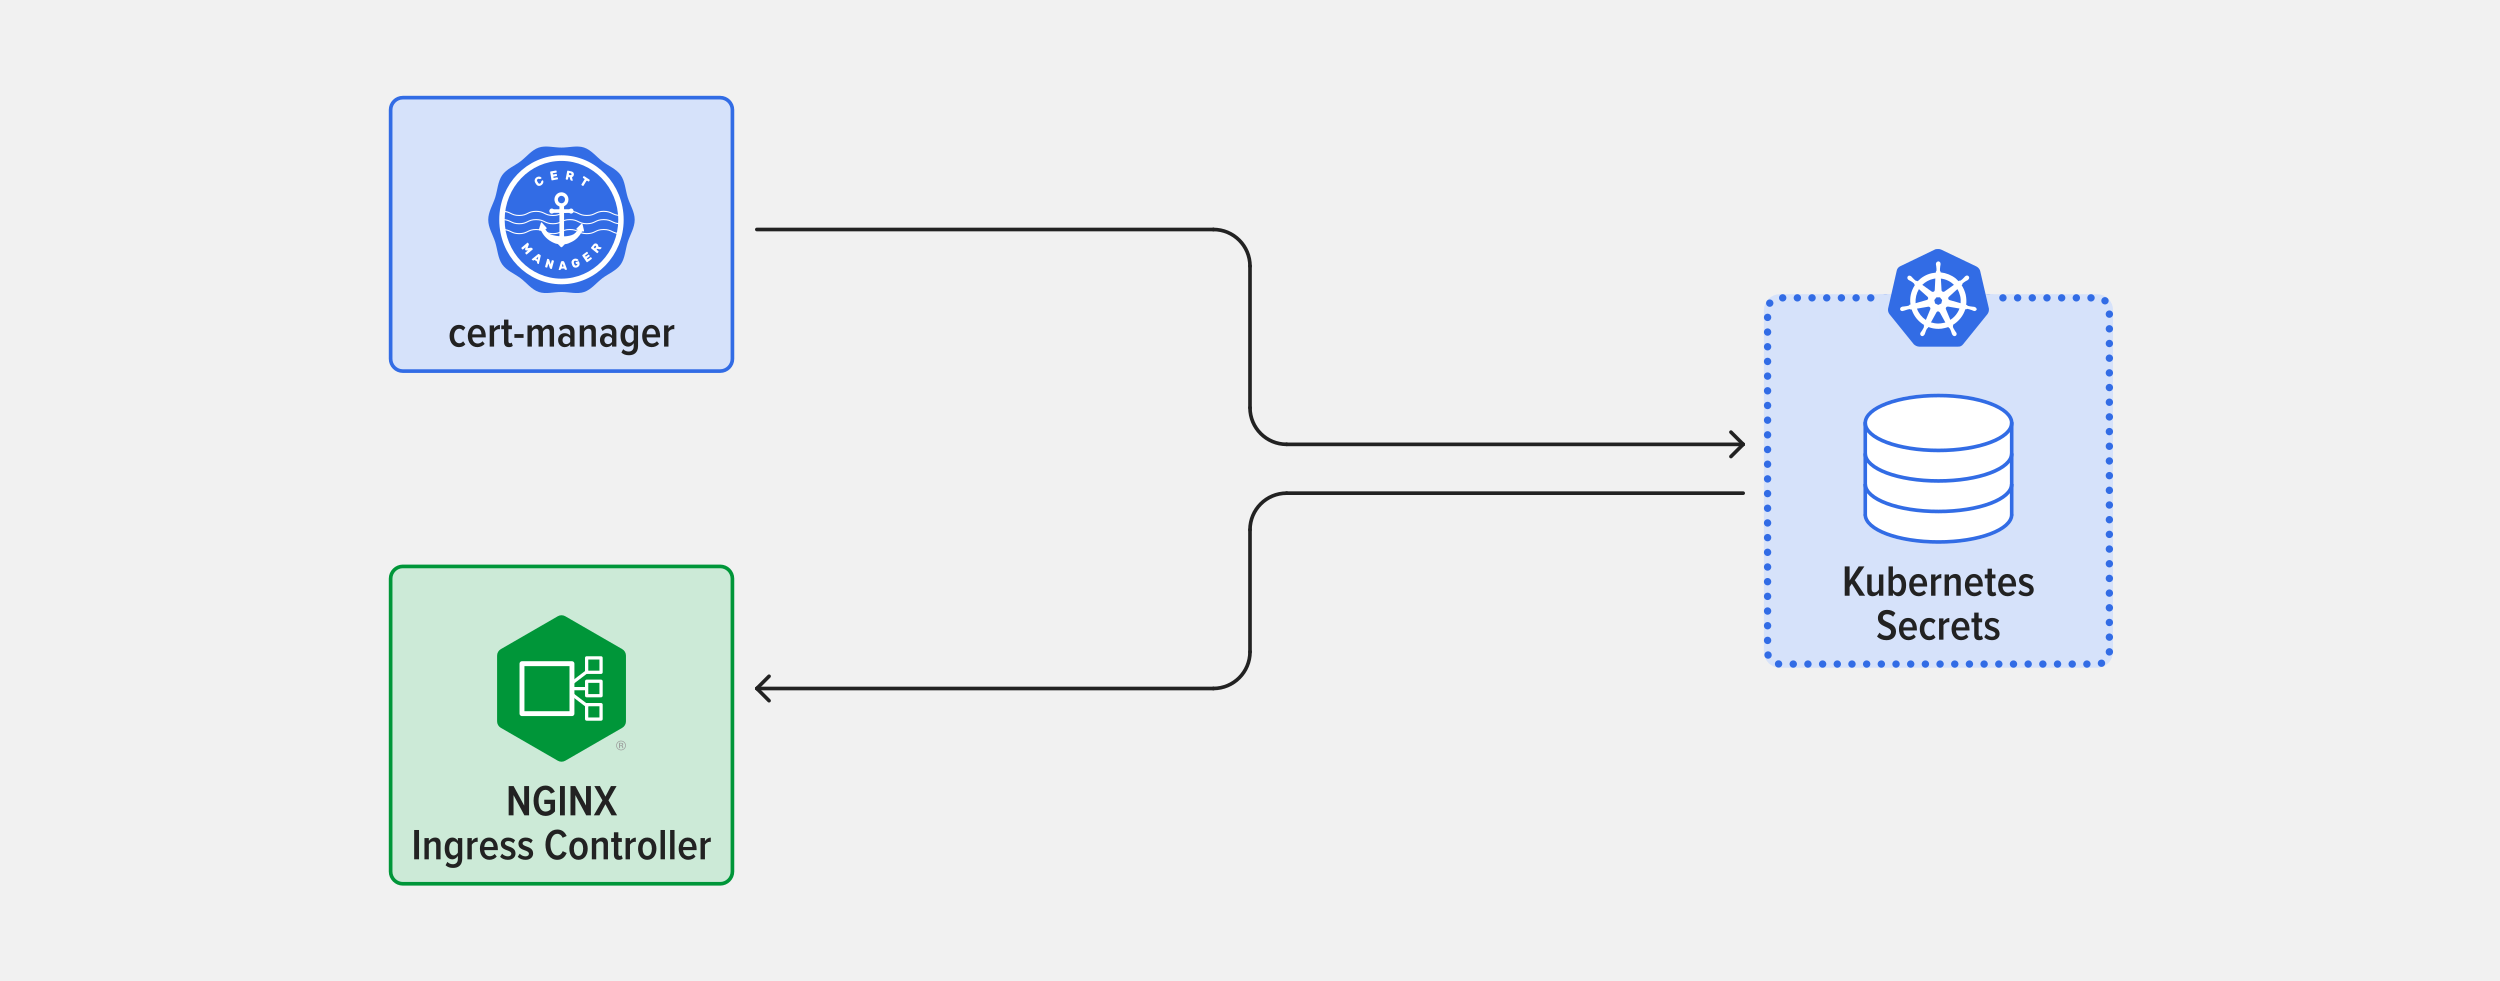 <svg xml:space="preserve" style="enable-background:new 0 0 1024 402;" viewBox="0 0 1024 402" y="0px" x="0px" xmlns:xlink="http://www.w3.org/1999/xlink" xmlns="http://www.w3.org/2000/svg" version="1.1">
<style type="text/css">
	.st0{fill:#F1F1F1;}
	.st1{fill:#FEECD2;stroke:#2C3C69;stroke-width:1.5;stroke-linecap:round;stroke-linejoin:round;stroke-miterlimit:10;}
	.st2{fill:#2C3C69;}
	.st3{fill:#F9A11D;}
	.st4{fill:#D6E2FA;}
	.st5{fill:none;stroke:#D6E2FA;stroke-width:3;stroke-linecap:round;stroke-miterlimit:10;}
	.st6{fill:none;stroke:#326CE5;stroke-width:3;stroke-linecap:round;stroke-miterlimit:10;stroke-dasharray:0.028,5.986;}
	.st7{fill:none;}
	.st8{fill:#222222;}
	.st9{fill:#D6E2FA;stroke:#D6E2FA;stroke-width:3;stroke-miterlimit:10;}
	.st10{fill:#326CE5;}
	.st11{fill:#FFFFFF;}
	.st12{fill:#FFFFFF;stroke:#FFFFFF;stroke-width:1.5;stroke-miterlimit:10;}
	.st13{fill:none;stroke:#326CE5;stroke-width:1.5;stroke-miterlimit:10;}
	.st14{fill:none;stroke:#326CE5;stroke-width:1.5;stroke-linecap:round;stroke-miterlimit:10;}
	.st15{fill:#CCEAD7;}
	.st16{fill:none;stroke:#009639;stroke-width:1.5;stroke-miterlimit:10;}
	.st17{fill:#999999;}
	.st18{fill:#009639;}
	.st19{fill:none;stroke:#FFFFFF;stroke-width:2.008;stroke-linecap:round;stroke-linejoin:round;stroke-miterlimit:10;}
	.st20{fill:none;stroke:#FFFFFF;stroke-width:1.335;stroke-linecap:round;stroke-linejoin:round;stroke-miterlimit:10;}
	.st21{fill:none;stroke:#FFFFFF;}
	.st22{fill:none;stroke:#FFFFFF;stroke-width:0.423;}
	.st23{fill:#FFFFFF;stroke:#343434;stroke-width:1.5;stroke-linecap:round;stroke-linejoin:round;stroke-miterlimit:10;}
	.st24{fill:#FFFFFF;stroke:#222222;stroke-width:1.5;stroke-linejoin:round;stroke-miterlimit:10;}
	.st25{fill:none;stroke:#222222;stroke-width:1.5;stroke-linejoin:round;stroke-miterlimit:10;}
	.st26{fill:#FFFFFF;stroke:#222222;stroke-width:1.5;stroke-linecap:round;stroke-linejoin:round;stroke-miterlimit:10;}
	.st27{fill:none;stroke:#222222;stroke-width:1.5;stroke-linecap:round;stroke-linejoin:round;stroke-miterlimit:10;}
	.st28{clip-path:url(#SVGID_00000063634410133080271060000016676634294247346834_);}
	.st29{fill:#222222;stroke:#222222;stroke-width:0.375;stroke-linejoin:round;stroke-miterlimit:10;}
	.st30{fill:none;stroke:#222222;stroke-width:1.5;stroke-linecap:round;stroke-miterlimit:10;}
	.st31{clip-path:url(#SVGID_00000161625870620969111000000006977364587147512989_);}
</style>
<g id="Background">
	<rect height="402" width="1024" class="st0"></rect>
</g>
<g id="art">
	<g>
		<path d="M864,267c0,2.75-2.25,5-5,5H729c-2.75,0-5-2.25-5-5v-140c0-2.75,2.25-5,5-5h130c2.75,0,5,2.25,5,5
			V267z" class="st4"></path>
		<path d="M864,267c0,2.75-2.25,5-5,5H729c-2.75,0-5-2.25-5-5v-140c0-2.75,2.25-5,5-5h130c2.75,0,5,2.25,5,5
			V267z" class="st5"></path>
	</g>
	<g>
		<path d="M864,267c0,2.75-2.25,5-5,5H729c-2.75,0-5-2.25-5-5V127c0-2.75,2.25-5,5-5h130c2.75,0,5,2.25,5,5V267z" class="st6"></path>
	</g>
	<g>
		<rect height="35.224" width="102.102" class="st7" y="232" x="742.949"></rect>
		<path d="M761.594,244.006l-3.097-4.951l-0.9,1.367v3.584h-1.998v-12.01
			h1.998v5.779l3.728-5.779h2.341l-3.926,5.672l4.214,6.338H761.594z" class="st8"></path>
		<path d="M769.622,244.006v-1.152c-0.486,0.721-1.423,1.367-2.539,1.367
			c-1.548,0-2.269-0.828-2.269-2.34v-6.572h1.801V241.25
			c0,1.01,0.468,1.387,1.242,1.387c0.756,0,1.423-0.576,1.765-1.188v-6.141h1.801
			v8.697H769.622z" class="st8"></path>
		<path d="M773.545,244.006v-12.01h1.8v4.482
			c0.522-0.936,1.369-1.387,2.233-1.387c1.944,0,3.169,1.82,3.169,4.574
			c0,2.791-1.225,4.555-3.169,4.555c-0.883,0-1.711-0.504-2.233-1.367v1.152
			H773.545z M775.345,241.449c0.307,0.648,1.009,1.188,1.692,1.188
			c1.243,0,1.854-1.297,1.854-2.971c0-1.693-0.611-2.988-1.854-2.988
			c-0.684,0-1.386,0.559-1.692,1.205V241.449z" class="st8"></path>
		<path d="M785.731,235.092c2.358,0,3.619,2,3.619,4.629v0.521h-5.528
			c0.072,1.422,0.864,2.502,2.269,2.502c0.685,0,1.459-0.342,1.963-0.936
			l0.864,1.08c-0.738,0.846-1.837,1.332-3.007,1.332
			c-2.395,0-3.907-1.871-3.907-4.572C782.004,237.127,783.408,235.092,785.731,235.092
			z M783.805,238.965h3.799c-0.018-1.082-0.504-2.414-1.891-2.414
			C784.362,236.551,783.858,237.92,783.805,238.965z" class="st8"></path>
		<path d="M790.969,244.006v-8.697h1.8v1.279
			c0.505-0.848,1.423-1.477,2.395-1.477v1.781
			c-0.144-0.035-0.306-0.053-0.468-0.053c-0.738,0-1.566,0.557-1.927,1.205v5.961
			H790.969z" class="st8"></path>
		<path d="M801.319,244.006v-5.924c0-1.027-0.468-1.404-1.242-1.404
			s-1.44,0.594-1.765,1.205v6.123h-1.8v-8.697H798.312v1.17
			c0.469-0.701,1.44-1.387,2.521-1.387c1.566,0,2.286,0.865,2.286,2.359v6.555
			H801.319z" class="st8"></path>
		<path d="M808.537,235.092c2.358,0,3.619,2,3.619,4.629v0.521h-5.528
			c0.072,1.422,0.864,2.502,2.269,2.502c0.685,0,1.459-0.342,1.963-0.936
			l0.864,1.08c-0.738,0.846-1.837,1.332-3.007,1.332
			c-2.395,0-3.907-1.871-3.907-4.572C804.81,237.127,806.214,235.092,808.537,235.092
			z M806.61,238.965h3.799c-0.018-1.082-0.504-2.414-1.891-2.414
			C807.168,236.551,806.664,237.92,806.61,238.965z" class="st8"></path>
		<path d="M814.098,242.061V236.875h-1.134v-1.566h1.134v-2.377h1.801v2.377h1.44
			V236.875h-1.44v4.809c0,0.594,0.198,0.953,0.666,0.953c0.288,0,0.559-0.125,0.685-0.287
			l0.432,1.35c-0.323,0.324-0.828,0.521-1.566,0.521
			C814.746,244.221,814.098,243.482,814.098,242.061z" class="st8"></path>
		<path d="M822.163,235.092c2.358,0,3.619,2,3.619,4.629v0.521h-5.528
			c0.072,1.422,0.864,2.502,2.269,2.502c0.685,0,1.459-0.342,1.963-0.936
			l0.864,1.08c-0.738,0.846-1.837,1.332-3.007,1.332
			c-2.395,0-3.907-1.871-3.907-4.572C818.436,237.127,819.84,235.092,822.163,235.092
			z M820.236,238.965h3.799c-0.018-1.082-0.504-2.414-1.891-2.414
			C820.794,236.551,820.29,237.92,820.236,238.965z" class="st8"></path>
		<path d="M827.526,241.719c0.521,0.576,1.44,1.08,2.34,1.08
			c0.9,0,1.44-0.414,1.44-1.08c0-0.721-0.756-1.045-1.638-1.369
			c-1.225-0.432-2.665-0.953-2.665-2.771c0-1.352,1.08-2.486,2.989-2.486
			c1.206,0,2.178,0.451,2.862,1.117l-0.756,1.225
			c-0.433-0.521-1.207-0.918-2.071-0.918c-0.81,0-1.332,0.396-1.332,0.953
			c0,0.648,0.721,0.955,1.585,1.262c1.242,0.449,2.736,0.99,2.736,2.898
			c0,1.494-1.206,2.592-3.115,2.592c-1.332,0-2.448-0.449-3.187-1.242
			L827.526,241.719z" class="st8"></path>
		<path d="M769.836,259.143c0.648,0.738,1.675,1.297,2.862,1.297
			c1.243,0,1.873-0.738,1.873-1.586c0-1.08-1.009-1.547-2.161-2.07
			c-1.494-0.648-3.223-1.387-3.223-3.637c0-1.873,1.459-3.35,3.728-3.35
			c1.404,0,2.593,0.469,3.457,1.297l-0.973,1.514
			c-0.702-0.703-1.603-1.027-2.539-1.027c-0.972,0-1.638,0.576-1.638,1.459
			c0,0.918,0.954,1.35,2.07,1.854c1.53,0.686,3.312,1.477,3.312,3.801
			c0,1.961-1.332,3.527-3.907,3.527c-1.71,0-2.988-0.594-3.871-1.529
			L769.836,259.143z" class="st8"></path>
		<path d="M781.537,253.092c2.358,0,3.619,2,3.619,4.629v0.521h-5.528
			c0.072,1.422,0.864,2.502,2.269,2.502c0.685,0,1.459-0.342,1.963-0.936
			l0.864,1.08c-0.738,0.846-1.837,1.332-3.007,1.332
			c-2.395,0-3.907-1.871-3.907-4.572C777.81,255.127,779.214,253.092,781.537,253.092
			z M779.61,256.965h3.799c-0.018-1.082-0.504-2.414-1.891-2.414
			C780.168,254.551,779.664,255.92,779.61,256.965z" class="st8"></path>
		<path d="M790.158,253.092c1.297,0,2.125,0.523,2.647,1.172l-0.919,1.225
			c-0.432-0.559-0.918-0.811-1.548-0.811c-1.369,0-2.143,1.314-2.143,2.971
			s0.773,2.988,2.143,2.988c0.63,0,1.116-0.27,1.548-0.811l0.919,1.225
			c-0.522,0.648-1.351,1.17-2.647,1.17c-2.322,0-3.816-1.943-3.816-4.572
			S787.836,253.092,790.158,253.092z" class="st8"></path>
		<path d="M794.243,262.006v-8.697h1.801v1.279
			c0.504-0.848,1.422-1.477,2.395-1.477v1.781
			c-0.145-0.035-0.306-0.053-0.468-0.053c-0.738,0-1.566,0.557-1.927,1.205v5.961
			H794.243z" class="st8"></path>
		<path d="M803.082,253.092c2.358,0,3.619,2,3.619,4.629v0.521h-5.527
			c0.071,1.422,0.864,2.502,2.269,2.502c0.684,0,1.458-0.342,1.963-0.936
			l0.864,1.08c-0.738,0.846-1.837,1.332-3.008,1.332
			c-2.395,0-3.906-1.871-3.906-4.572C799.355,255.127,800.76,253.092,803.082,253.092z
			 M801.155,256.965h3.8c-0.019-1.082-0.505-2.414-1.891-2.414
			C801.714,254.551,801.21,255.92,801.155,256.965z" class="st8"></path>
		<path d="M808.644,260.061V254.875h-1.135v-1.566h1.135v-2.377h1.801v2.377h1.44
			V254.875h-1.44v4.809c0,0.594,0.197,0.953,0.666,0.953c0.288,0,0.558-0.125,0.684-0.287
			l0.433,1.35c-0.324,0.324-0.828,0.521-1.566,0.521
			C809.292,262.221,808.644,261.482,808.644,260.061z" class="st8"></path>
		<path d="M813.539,259.719c0.522,0.576,1.44,1.08,2.341,1.08
			s1.44-0.414,1.44-1.08c0-0.721-0.756-1.045-1.639-1.369
			c-1.225-0.432-2.665-0.953-2.665-2.771c0-1.352,1.081-2.486,2.989-2.486
			c1.206,0,2.179,0.451,2.863,1.117l-0.757,1.225
			c-0.432-0.521-1.206-0.918-2.07-0.918c-0.811,0-1.332,0.396-1.332,0.953
			c0,0.648,0.72,0.955,1.584,1.262c1.242,0.449,2.737,0.99,2.737,2.898
			c0,1.494-1.207,2.592-3.115,2.592c-1.333,0-2.449-0.449-3.188-1.242L813.539,259.719z" class="st8"></path>
	</g>
	<rect height="10.661" width="43.891" class="st9" y="122" x="771.186"></rect>
	<g>
		<path d="M811.06,110.896
			c-0.236-0.757-0.804-1.372-1.513-1.751l-14.424-6.909
			c-0.378-0.189-0.804-0.237-1.182-0.237c-0.378,0-0.804,0-1.182,0.095l-14.424,6.956
			c-0.709,0.331-1.23,0.946-1.419,1.751l-3.547,15.568
			c-0.142,0.804,0.047,1.609,0.52,2.271l9.979,12.351
			c0.568,0.568,1.371,0.946,2.175,0.994h15.89
			c0.851,0.095,1.655-0.284,2.175-0.994l9.978-12.351
			c0.473-0.662,0.662-1.467,0.568-2.271L811.06,110.896L811.06,110.896z" class="st10" id="path10349_00000140004524999227652860000003184710675970969492_"></path>
		<path d="M808.837,125.755
			L808.837,125.755c-0.047,0-0.095,0-0.095-0.047s-0.095-0.047-0.189-0.047
			c-0.189-0.047-0.378-0.047-0.568-0.047c-0.095,0-0.189,0-0.284-0.047h-0.047
			c-0.52-0.047-1.088-0.142-1.608-0.284c-0.142-0.047-0.284-0.189-0.331-0.331
			c0.047,0,0,0,0,0l0,0l-0.378-0.095c0.189-1.372,0.095-2.792-0.189-4.164
			c-0.331-1.372-0.899-2.697-1.655-3.88l0.284-0.284l0,0v-0.047
			c0-0.142,0.047-0.331,0.142-0.426c0.426-0.379,0.851-0.662,1.324-0.946l0,0
			c0.095-0.047,0.189-0.095,0.284-0.142c0.189-0.095,0.331-0.189,0.52-0.284
			c0.047-0.047,0.095-0.047,0.142-0.095c0.047-0.047,0-0.047,0-0.095l0,0
			c0.426-0.331,0.52-0.899,0.189-1.325c-0.142-0.189-0.426-0.331-0.662-0.331
			s-0.473,0.095-0.662,0.237l0,0l-0.047,0.047
			c-0.047,0.047-0.095,0.095-0.142,0.095c-0.142,0.142-0.284,0.284-0.378,0.426
			c-0.047,0.095-0.142,0.142-0.189,0.189l0,0c-0.331,0.379-0.757,0.757-1.182,1.041
			c-0.095,0.047-0.189,0.095-0.284,0.095c-0.047,0-0.142,0-0.189-0.047h-0.047
			l-0.378,0.237c-0.378-0.379-0.804-0.757-1.182-1.136
			c-1.75-1.372-3.925-2.224-6.148-2.461l-0.047-0.379l0,0v0.047
			c-0.142-0.095-0.189-0.237-0.236-0.379c0-0.521,0-1.041,0.095-1.609v-0.047
			c0-0.095,0.047-0.189,0.047-0.284c0.047-0.189,0.047-0.379,0.095-0.568v-0.284
			l0,0c0.047-0.473-0.331-0.946-0.804-0.994c-0.284-0.047-0.568,0.095-0.804,0.331
			c-0.189,0.189-0.284,0.426-0.284,0.662l0,0v0.237
			c0,0.189,0.047,0.379,0.095,0.568c0.047,0.095,0.047,0.189,0.047,0.284v0.047
			c0.095,0.521,0.095,1.041,0.095,1.609c-0.047,0.142-0.095,0.284-0.236,0.379
			v0.095l0,0l-0.047,0.379c-0.52,0.047-1.04,0.142-1.608,0.237
			c-2.223,0.473-4.256,1.656-5.817,3.312l-0.284-0.189h-0.047
			c-0.047,0-0.095,0.047-0.189,0.047s-0.189-0.047-0.284-0.095
			c-0.426-0.331-0.851-0.71-1.182-1.088l0,0c-0.047-0.095-0.142-0.142-0.189-0.189
			c-0.142-0.142-0.236-0.284-0.378-0.426c-0.047-0.047-0.095-0.047-0.142-0.095
			s-0.047-0.047-0.047-0.047l0,0c-0.189-0.142-0.426-0.237-0.662-0.237
			c-0.284,0-0.52,0.095-0.662,0.331c-0.284,0.426-0.189,0.994,0.189,1.325l0,0
			c0.047,0,0.047,0.047,0.047,0.047s0.095,0.095,0.142,0.095
			c0.142,0.095,0.331,0.189,0.52,0.284c0.095,0.047,0.189,0.095,0.284,0.142l0,0
			c0.473,0.284,0.946,0.568,1.324,0.946c0.095,0.095,0.189,0.284,0.142,0.426
			v-0.047l0,0l0.284,0.284c-0.047,0.095-0.095,0.142-0.142,0.237
			c-1.466,2.319-2.081,5.063-1.655,7.761l-0.378,0.095l0,0
			c0,0.047-0.047,0.047-0.047,0.047c-0.047,0.142-0.189,0.237-0.331,0.331
			c-0.52,0.142-1.04,0.237-1.608,0.284l0,0c-0.095,0-0.189,0-0.284,0.047
			c-0.189,0-0.378,0.047-0.568,0.047c-0.047,0-0.095,0.047-0.189,0.047
			c-0.047,0-0.047,0-0.095,0.047l0,0c-0.52,0.095-0.851,0.568-0.757,1.088l0,0
			c0.095,0.426,0.52,0.71,0.946,0.662c0.095,0,0.142,0,0.237-0.047l0,0
			c0.047,0,0.047,0,0.047-0.047c0-0.047,0.142,0,0.189,0
			c0.189-0.047,0.378-0.142,0.52-0.189c0.095-0.047,0.189-0.095,0.284-0.095
			h0.047c0.52-0.189,0.993-0.331,1.561-0.426h0.047
			c0.142,0,0.284,0.047,0.378,0.142c0.047,0,0.047,0.047,0.047,0.047l0,0
			l0.426-0.047c0.709,2.177,2.034,4.117,3.878,5.536
			c0.426,0.331,0.804,0.615,1.277,0.852l-0.236,0.331l0,0
			c0,0.047,0.047,0.047,0.047,0.047c0.095,0.142,0.095,0.331,0.047,0.473
			c-0.189,0.473-0.473,0.946-0.757,1.372v0.047
			c-0.047,0.095-0.095,0.142-0.189,0.237c-0.095,0.095-0.189,0.284-0.331,0.473
			c-0.047,0.047-0.047,0.095-0.095,0.142c0,0,0,0.047-0.047,0.047l0,0
			c-0.236,0.473-0.047,1.041,0.378,1.278c0.095,0.047,0.236,0.095,0.331,0.095
			c0.378,0,0.709-0.237,0.899-0.568l0,0c0,0,0-0.047,0.047-0.047
			c0-0.047,0.047-0.095,0.095-0.142c0.047-0.189,0.142-0.331,0.189-0.521
			l0.095-0.284l0,0c0.142-0.521,0.378-0.994,0.615-1.467
			c0.095-0.142,0.236-0.237,0.378-0.284c0.047,0,0.047,0,0.047-0.047l0,0
			l0.189-0.379c1.324,0.521,2.696,0.757,4.114,0.757
			c0.851,0,1.703-0.095,2.554-0.331c0.52-0.095,1.04-0.284,1.513-0.426
			l0.189,0.331l0,0c0.047,0,0.047,0,0.047,0.047
			c0.142,0.047,0.284,0.142,0.378,0.284c0.236,0.473,0.473,0.946,0.615,1.467
			v0.047l0.095,0.284c0.047,0.189,0.095,0.379,0.189,0.521
			c0.047,0.047,0.047,0.095,0.095,0.142c0,0,0,0.047,0.047,0.047l0,0
			c0.189,0.331,0.52,0.568,0.899,0.568c0.142,0,0.236-0.047,0.378-0.095
			c0.189-0.095,0.378-0.284,0.426-0.521s0.047-0.473-0.047-0.71l0,0
			c0-0.047-0.047-0.047-0.047-0.047c0-0.047-0.047-0.095-0.095-0.142
			c-0.095-0.189-0.189-0.331-0.331-0.473c-0.047-0.095-0.095-0.142-0.189-0.237
			v-0.095c-0.331-0.426-0.567-0.899-0.757-1.372
			c-0.047-0.142-0.047-0.331,0.047-0.473c0-0.047,0.047-0.047,0.047-0.047l0,0
			l-0.142-0.379c2.412-1.467,4.256-3.738,5.107-6.436l0.378,0.047l0,0
			c0.047,0,0.047-0.047,0.047-0.047c0.095-0.095,0.236-0.142,0.378-0.142h0.047
			c0.52,0.095,1.04,0.237,1.513,0.426h0.047
			c0.095,0.047,0.189,0.095,0.284,0.095c0.189,0.095,0.331,0.189,0.52,0.237
			c0.047,0,0.095,0.047,0.189,0.047c0.047,0,0.047,0,0.095,0.047l0,0
			c0.095,0.047,0.142,0.047,0.236,0.047c0.426,0,0.804-0.284,0.946-0.662
			c-0.047-0.521-0.426-0.899-0.851-0.994V125.755z M795.17,124.288l-1.277,0.615
			l-1.277-0.615l-0.331-1.372l0.898-1.136h1.419l0.899,1.136L795.17,124.288z
			 M802.878,121.212c0.236,0.994,0.284,1.987,0.189,2.981l-4.493-1.278l0,0
			c-0.426-0.095-0.662-0.521-0.568-0.946c0.047-0.142,0.095-0.237,0.189-0.331
			l3.547-3.218C802.264,119.272,802.642,120.218,802.878,121.212z M800.325,116.669
			l-3.878,2.745c-0.331,0.189-0.804,0.142-1.04-0.189
			c-0.095-0.095-0.142-0.189-0.142-0.331l-0.284-4.779
			C797.062,114.351,798.906,115.25,800.325,116.669L800.325,116.669z M791.765,114.256
			l0.946-0.189l-0.236,4.732l0,0c0,0.426-0.378,0.757-0.804,0.757
			c-0.142,0-0.236-0.047-0.378-0.095l-3.925-2.792
			C788.596,115.486,790.11,114.634,791.765,114.256z M785.995,118.42l3.5,3.123l0,0
			c0.331,0.284,0.378,0.757,0.095,1.088c-0.095,0.142-0.189,0.189-0.378,0.237
			l-4.587,1.325C784.482,122.206,784.955,120.171,785.995,118.42z M785.191,126.417
			l4.682-0.804c0.378,0,0.757,0.237,0.804,0.615
			c0.047,0.142,0.047,0.331-0.047,0.473l0,0l-1.797,4.353
			C787.178,129.966,785.853,128.31,785.191,126.417z M795.927,132.285
			c-0.662,0.142-1.324,0.237-2.034,0.237c-0.993,0-2.034-0.189-2.979-0.473
			l2.317-4.212c0.236-0.284,0.615-0.379,0.946-0.189
			c0.142,0.095,0.236,0.189,0.378,0.331l0,0l2.27,4.117
			C796.541,132.143,796.258,132.19,795.927,132.285z M801.696,128.168
			c-0.709,1.136-1.703,2.129-2.838,2.839l-1.844-4.448
			c-0.095-0.379,0.095-0.757,0.426-0.899c0.142-0.047,0.284-0.095,0.426-0.095
			l4.729,0.804C802.358,127.032,802.074,127.648,801.696,128.168z" class="st11" id="path10351_00000071543996710538683450000003364105542759996825_"></path>
	</g>
	<path d="M824,173.25c0-6.213-13.431-11.25-30-11.25s-30,5.037-30,11.25v37.5
		c0,6.213,13.431,11.25,30,11.25s30-5.037,30-11.25V173.25z" class="st12"></path>
	<g>
		<path d="M764,210.75c0,6.213,13.431,11.25,30,11.25s30-5.037,30-11.25" class="st13"></path>
		<path d="M764,198.25c0,6.213,13.431,11.25,30,11.25s30-5.037,30-11.25" class="st13"></path>
		<path d="M764,185.75c0,6.213,13.431,11.25,30,11.25s30-5.037,30-11.25" class="st13"></path>
		<line y2="210.75" x2="764" y1="173.25" x1="764" class="st14"></line>
		<line y2="210.75" x2="824" y1="173.25" x1="824" class="st14"></line>
		<ellipse ry="11.25" rx="30" cy="173.25" cx="794" class="st13"></ellipse>
	</g>
	<g>
		<g>
			<path d="M300,357c0,2.75-2.25,5-5,5H165c-2.75,0-5-2.25-5-5V237c0-2.75,2.25-5,5-5h130c2.75,0,5,2.25,5,5V357z" class="st15"></path>
			<path d="M300,357c0,2.75-2.25,5-5,5H165c-2.75,0-5-2.25-5-5V237c0-2.75,2.25-5,5-5h130c2.75,0,5,2.25,5,5V357z" class="st16"></path>
		</g>
		<g>
			<rect height="34.705" width="123.025" class="st7" y="321.967" x="168.487"></rect>
			<path d="M214.792,333.973l-4.447-8.301v8.301h-1.999v-12.01h2.017
				l4.339,7.994v-7.994h1.999v12.01H214.792z" class="st8"></path>
			<path d="M223.45,321.765c1.945,0,3.133,1.152,3.817,2.558l-1.621,0.756
				c-0.432-0.883-1.152-1.549-2.197-1.549c-1.71,0-2.863,1.711-2.863,4.447
				c0,2.719,1.152,4.447,2.863,4.447c0.882,0,1.603-0.414,1.999-0.864v-2.232h-2.521
				v-1.746h4.411v4.771c-0.954,1.134-2.232,1.854-3.889,1.854
				c-2.953,0-4.897-2.521-4.897-6.23C218.552,324.25,220.497,321.765,223.45,321.765z" class="st8"></path>
			<path d="M229.37,333.973v-12.01h1.999v12.01H229.37z" class="st8"></path>
			<path d="M240.118,333.973l-4.447-8.301v8.301h-1.999v-12.01h2.017
				l4.339,7.994v-7.994h1.999v12.01H240.118z" class="st8"></path>
			<path d="M250.467,333.973l-2.484-4.573l-2.467,4.573h-2.305l3.547-6.14
				l-3.331-5.87h2.287l2.269,4.321l2.269-4.321h2.305l-3.331,5.852l3.547,6.158
				H250.467z" class="st8"></path>
			<path d="M169.64,351.973v-12.01h1.999v12.01H169.64z" class="st8"></path>
			<path d="M178.659,351.973v-5.924c0-1.026-0.468-1.404-1.242-1.404
				c-0.774,0-1.44,0.594-1.765,1.206v6.122h-1.8v-8.696h1.8v1.17
				c0.468-0.702,1.44-1.387,2.521-1.387c1.566,0,2.287,0.864,2.287,2.359v6.554
				H178.659z" class="st8"></path>
			<path d="M183.247,353.017c0.594,0.648,1.351,0.973,2.25,0.973
				c1.081,0,2.053-0.594,2.053-2.179v-1.242c-0.522,0.882-1.368,1.422-2.232,1.422
				c-1.945,0-3.169-1.674-3.169-4.465c0-2.755,1.206-4.466,3.169-4.466
				c0.846,0,1.692,0.45,2.232,1.387v-1.17h1.783v8.391
				c0,3.007-1.873,3.835-3.745,3.835c-1.243,0-2.215-0.288-3.079-1.099
				L183.247,353.017z M187.55,345.833c-0.306-0.648-1.008-1.188-1.692-1.188
				c-1.243,0-1.854,1.206-1.854,2.881c0,1.656,0.612,2.863,1.854,2.863
				c0.684,0,1.386-0.541,1.692-1.188V345.833z" class="st8"></path>
			<path d="M191.455,351.973v-8.696h1.8v1.278
				c0.504-0.847,1.422-1.477,2.395-1.477v1.782
				c-0.145-0.036-0.306-0.054-0.468-0.054c-0.738,0-1.566,0.558-1.927,1.206v5.96
				H191.455z" class="st8"></path>
			<path d="M200.294,343.06c2.358,0,3.619,1.999,3.619,4.628v0.522h-5.528
				c0.072,1.422,0.864,2.502,2.269,2.502c0.684,0,1.458-0.342,1.963-0.936
				l0.864,1.08c-0.738,0.846-1.837,1.332-3.007,1.332
				c-2.395,0-3.907-1.872-3.907-4.573
				C196.567,345.095,197.971,343.06,200.294,343.06z M198.367,346.932h3.799
				c-0.018-1.081-0.504-2.413-1.891-2.413
				C198.925,344.519,198.421,345.887,198.367,346.932z" class="st8"></path>
			<path d="M205.657,349.686c0.522,0.576,1.44,1.081,2.341,1.081
				c0.9,0,1.44-0.414,1.44-1.081c0-0.72-0.756-1.044-1.639-1.368
				c-1.225-0.432-2.665-0.954-2.665-2.772c0-1.351,1.081-2.485,2.989-2.485
				c1.206,0,2.179,0.45,2.863,1.117l-0.756,1.224
				c-0.432-0.521-1.207-0.918-2.071-0.918c-0.81,0-1.332,0.396-1.332,0.954
				c0,0.648,0.72,0.954,1.584,1.261c1.242,0.45,2.737,0.99,2.737,2.898
				c0,1.495-1.207,2.593-3.115,2.593c-1.333,0-2.449-0.45-3.187-1.242
				L205.657,349.686z" class="st8"></path>
			<path d="M212.875,349.686c0.522,0.576,1.44,1.081,2.341,1.081
				c0.9,0,1.44-0.414,1.44-1.081c0-0.72-0.756-1.044-1.639-1.368
				c-1.225-0.432-2.665-0.954-2.665-2.772c0-1.351,1.081-2.485,2.989-2.485
				c1.206,0,2.179,0.45,2.863,1.117l-0.756,1.224
				c-0.432-0.521-1.207-0.918-2.071-0.918c-0.81,0-1.332,0.396-1.332,0.954
				c0,0.648,0.72,0.954,1.584,1.261c1.242,0.45,2.737,0.99,2.737,2.898
				c0,1.495-1.207,2.593-3.115,2.593c-1.333,0-2.449-0.45-3.187-1.242L212.875,349.686
				z" class="st8"></path>
			<path d="M223.422,345.977c0-3.619,1.891-6.212,4.843-6.212
				c2.143,0,3.223,1.314,3.854,2.647l-1.657,0.738
				c-0.414-0.955-1.152-1.621-2.197-1.621c-1.71,0-2.809,1.873-2.809,4.447
				c0,2.557,1.098,4.43,2.809,4.43c1.099,0,1.837-0.756,2.215-1.765l1.657,0.738
				c-0.612,1.404-1.693,2.809-3.872,2.809
				C225.313,352.188,223.422,349.578,223.422,345.977z" class="st8"></path>
			<path d="M233.197,347.615c0-2.448,1.296-4.556,3.763-4.556
				c2.466,0,3.763,2.107,3.763,4.556c0,2.449-1.296,4.573-3.763,4.573
				C234.493,352.188,233.197,350.064,233.197,347.615z M238.868,347.615
				c0-1.566-0.594-2.971-1.908-2.971c-1.314,0-1.909,1.404-1.909,2.971
				s0.594,2.989,1.909,2.989C238.274,350.604,238.868,349.182,238.868,347.615z" class="st8"></path>
			<path d="M247.22,351.973v-5.924c0-1.026-0.468-1.404-1.242-1.404
				s-1.44,0.594-1.765,1.206v6.122h-1.8v-8.696h1.8v1.17
				c0.468-0.702,1.44-1.387,2.521-1.387c1.566,0,2.287,0.864,2.287,2.359v6.554
				H247.22z" class="st8"></path>
			<path d="M251.466,350.028v-5.186h-1.134v-1.566h1.134v-2.377h1.801v2.377
				h1.44v1.566h-1.44v4.808c0,0.594,0.198,0.954,0.666,0.954
				c0.288,0,0.558-0.126,0.684-0.288l0.433,1.351
				c-0.324,0.323-0.829,0.521-1.567,0.521
				C252.115,352.188,251.466,351.45,251.466,350.028z" class="st8"></path>
			<path d="M256.236,351.973v-8.696h1.8v1.278
				c0.504-0.847,1.422-1.477,2.395-1.477v1.782
				c-0.145-0.036-0.306-0.054-0.468-0.054c-0.738,0-1.566,0.558-1.927,1.206v5.96
				H256.236z" class="st8"></path>
			<path d="M261.348,347.615c0-2.448,1.296-4.556,3.763-4.556
				c2.466,0,3.763,2.107,3.763,4.556c0,2.449-1.296,4.573-3.763,4.573
				C262.645,352.188,261.348,350.064,261.348,347.615z M267.02,347.615
				c0-1.566-0.594-2.971-1.908-2.971c-1.314,0-1.909,1.404-1.909,2.971
				s0.594,2.989,1.909,2.989C266.425,350.604,267.02,349.182,267.02,347.615z" class="st8"></path>
			<path d="M270.564,351.973v-12.01h1.8v12.01H270.564z" class="st8"></path>
			<path d="M274.488,351.973v-12.01h1.8v12.01H274.488z" class="st8"></path>
			<path d="M281.707,343.06c2.358,0,3.619,1.999,3.619,4.628v0.522h-5.528
				c0.072,1.422,0.864,2.502,2.269,2.502c0.685,0,1.458-0.342,1.963-0.936
				l0.864,1.08c-0.738,0.846-1.837,1.332-3.007,1.332
				c-2.395,0-3.907-1.872-3.907-4.573C277.979,345.095,279.384,343.06,281.707,343.06
				z M279.78,346.932h3.799c-0.018-1.081-0.504-2.413-1.891-2.413
				C280.338,344.519,279.834,345.887,279.78,346.932z" class="st8"></path>
			<path d="M286.943,351.973v-8.696h1.8v1.278
				c0.504-0.847,1.422-1.477,2.395-1.477v1.782
				c-0.145-0.036-0.306-0.054-0.468-0.054c-0.738,0-1.566,0.558-1.927,1.206v5.96
				H286.943z" class="st8"></path>
		</g>
		<g>
			<path d="M253.579,306.429h0.383v-0.853h0.303
				c0.2,0,0.344,0.02,0.425,0.071c0.134,0.078,0.202,0.247,0.202,0.496v0.175
				l0.009,0.065c0.005,0.014,0.005,0.02,0.006,0.027
				c0.002,0.011,0.003,0.014,0.009,0.018h0.355l-0.013-0.024
				c-0.011-0.016-0.016-0.053-0.017-0.111c-0.005-0.061-0.005-0.114-0.005-0.162
				v-0.162c0-0.108-0.041-0.219-0.119-0.338c-0.08-0.114-0.207-0.182-0.378-0.212
				c0.135-0.023,0.241-0.059,0.315-0.102c0.145-0.091,0.211-0.24,0.211-0.429
				c0-0.273-0.108-0.459-0.335-0.551c-0.125-0.051-0.322-0.078-0.593-0.078h-0.757
				V306.429z M254.668,305.26c-0.077,0.033-0.199,0.048-0.364,0.048h-0.342v-0.789
				h0.326c0.211,0,0.365,0.03,0.46,0.085c0.097,0.054,0.144,0.159,0.144,0.316
				C254.892,305.087,254.819,305.197,254.668,305.26 M255.779,303.956
				c-0.389-0.384-0.855-0.575-1.406-0.575c-0.539,0-1.009,0.19-1.389,0.575
				c-0.389,0.385-0.578,0.852-0.578,1.399c0,0.547,0.187,1.015,0.571,1.398
				c0.382,0.389,0.853,0.583,1.396,0.583c0.551,0,1.016-0.193,1.406-0.583
				c0.382-0.386,0.579-0.856,0.579-1.398
				C256.358,304.804,256.161,304.342,255.779,303.956 M255.578,304.153
				c0.333,0.325,0.496,0.731,0.496,1.203c0,0.467-0.163,0.876-0.496,1.209
				c-0.328,0.331-0.731,0.501-1.205,0.501c-0.47,0-0.871-0.17-1.203-0.501
				c-0.326-0.333-0.494-0.742-0.494-1.209c0-0.472,0.168-0.878,0.494-1.203
				c0.337-0.339,0.736-0.505,1.203-0.505
				C254.845,303.648,255.246,303.814,255.578,304.153" class="st17"></path>
			<g>
				<g>
					<path d="M204.019,297.001c0.282,0.489,0.68,0.871,1.139,1.13
						l23.294,13.449l0.001-0.001c0.454,0.268,0.983,0.421,1.548,0.421
						s1.094-0.153,1.548-0.421l23.295-13.449c0.459-0.259,0.855-0.64,1.138-1.129
						c0.283-0.489,0.414-1.024,0.409-1.551v-26.898l-0.001-0.001
						c0.004-0.526-0.127-1.062-0.409-1.551c-0.283-0.489-0.681-0.87-1.139-1.13
						l-23.295-13.449v-0.001C231.093,252.153,230.565,252,230,252
						c-0.564,0-1.093,0.153-1.547,0.421v0.001l-23.294,13.449
						c-0.459,0.26-0.857,0.641-1.139,1.13c-0.282,0.489-0.414,1.025-0.409,1.551
						l-0.001,0.001v26.898c-0.005,0.527,0.127,1.062,0.409,1.551" class="st18"></path>
				</g>
				<g>
					<rect height="20.468" width="20.468" class="st19" y="271.84" x="213.807"></rect>
					<rect height="5.909" width="5.909" class="st20" y="269.466" x="240.284"></rect>
					<rect height="5.909" width="5.909" class="st20" y="279.045" x="240.284"></rect>
					<rect height="5.909" width="5.909" class="st20" y="288.624" x="240.284"></rect>
					<g>
						<line y2="282.074" x2="239.936" y1="282.074" x1="234.739" class="st20"></line>
						<line y2="289.013" x2="240.364" y1="284.519" x1="234.462" class="st20"></line>
						<line y2="275.134" x2="240.364" y1="279.628" x1="234.462" class="st20"></line>
					</g>
				</g>
			</g>
		</g>
	</g>
	<g>
		<g>
			<path d="M300,147c0,2.75-2.25,5-5,5H165c-2.75,0-5-2.25-5-5V45c0-2.75,2.25-5,5-5h130c2.75,0,5,2.25,5,5V147z" class="st4"></path>
			<path d="M300,147c0,2.75-2.25,5-5,5H165c-2.75,0-5-2.25-5-5V45c0-2.75,2.25-5,5-5h130c2.75,0,5,2.25,5,5V147z" class="st13"></path>
		</g>
		<g>
			<rect height="14.419" width="102.102" class="st7" y="129.967" x="178.949"></rect>
			<path d="M187.963,133.06c1.296,0,2.125,0.522,2.647,1.171l-0.918,1.225
				c-0.432-0.559-0.918-0.811-1.548-0.811c-1.369,0-2.143,1.314-2.143,2.971
				s0.774,2.989,2.143,2.989c0.63,0,1.116-0.271,1.548-0.811l0.918,1.225
				c-0.522,0.648-1.351,1.17-2.647,1.17c-2.323,0-3.817-1.944-3.817-4.573
				S185.64,133.06,187.963,133.06z" class="st8"></path>
			<path d="M195.343,133.06c2.358,0,3.619,1.999,3.619,4.628v0.522h-5.528
				c0.072,1.422,0.864,2.502,2.269,2.502c0.684,0,1.458-0.342,1.963-0.936
				l0.864,1.08c-0.738,0.846-1.837,1.332-3.007,1.332
				c-2.395,0-3.907-1.872-3.907-4.573
				C191.616,135.095,193.02,133.06,195.343,133.06z M193.416,136.932h3.799
				c-0.018-1.081-0.504-2.413-1.891-2.413
				C193.974,134.519,193.47,135.887,193.416,136.932z" class="st8"></path>
			<path d="M200.58,141.973v-8.696h1.8v1.278
				c0.504-0.847,1.422-1.477,2.395-1.477v1.782
				c-0.145-0.036-0.306-0.054-0.468-0.054c-0.738,0-1.566,0.558-1.927,1.206v5.96
				H200.58z" class="st8"></path>
			<path d="M206.448,140.028v-5.186h-1.134v-1.566h1.134v-2.377h1.801v2.377
				h1.44v1.566h-1.44v4.808c0,0.594,0.198,0.954,0.666,0.954
				c0.288,0,0.558-0.126,0.684-0.288l0.433,1.351
				c-0.324,0.323-0.829,0.521-1.567,0.521
				C207.096,142.188,206.448,141.45,206.448,140.028z" class="st8"></path>
			<path d="M210.695,138.39v-1.549h3.763v1.549H210.695z" class="st8"></path>
			<path d="M225.134,141.973v-6.05c0-0.811-0.324-1.278-1.081-1.278
				c-0.72,0-1.368,0.63-1.656,1.206v6.122h-1.801v-6.05
				c0-0.792-0.324-1.278-1.08-1.278c-0.72,0-1.351,0.63-1.657,1.206v6.122
				h-1.8v-8.696h1.8v1.17c0.342-0.612,1.333-1.387,2.413-1.387
				c1.099,0,1.837,0.559,2.035,1.531c0.414-0.774,1.422-1.531,2.503-1.531
				c1.314,0,2.125,0.702,2.125,2.287v6.626H225.134z" class="st8"></path>
			<path d="M233.556,141.973v-0.882c-0.522,0.72-1.404,1.098-2.287,1.098
				c-1.404,0-2.665-1.044-2.665-2.898c0-1.873,1.26-2.827,2.665-2.827
				c0.882,0,1.783,0.342,2.287,1.045v-1.261c0-1.044-0.612-1.656-1.692-1.656
				c-0.774,0-1.495,0.306-2.161,0.99l-0.702-1.261
				c0.882-0.882,2.071-1.261,3.187-1.261c1.818,0,3.151,0.847,3.151,2.972v5.941
				H233.556z M233.556,138.678c-0.342-0.612-0.99-0.973-1.638-0.973
				c-0.937,0-1.513,0.685-1.513,1.621c0,0.936,0.576,1.62,1.513,1.62
				c0.648,0,1.296-0.36,1.638-0.954V138.678z" class="st8"></path>
			<path d="M242.268,141.973v-5.924c0-1.026-0.468-1.404-1.242-1.404
				c-0.774,0-1.44,0.594-1.765,1.206v6.122h-1.8v-8.696h1.8v1.17
				c0.468-0.702,1.44-1.387,2.521-1.387c1.566,0,2.287,0.864,2.287,2.359v6.554
				H242.268z" class="st8"></path>
			<path d="M250.691,141.973v-0.882c-0.522,0.72-1.404,1.098-2.287,1.098
				c-1.404,0-2.665-1.044-2.665-2.898c0-1.873,1.26-2.827,2.665-2.827
				c0.882,0,1.783,0.342,2.287,1.045v-1.261c0-1.044-0.612-1.656-1.692-1.656
				c-0.774,0-1.494,0.306-2.161,0.99l-0.702-1.261
				c0.882-0.882,2.071-1.261,3.187-1.261c1.818,0,3.151,0.847,3.151,2.972v5.941
				H250.691z M250.691,138.678c-0.342-0.612-0.99-0.973-1.638-0.973
				c-0.937,0-1.513,0.685-1.513,1.621c0,0.936,0.576,1.62,1.513,1.62
				c0.648,0,1.296-0.36,1.638-0.954V138.678z" class="st8"></path>
			<path d="M255.262,143.017c0.594,0.648,1.351,0.973,2.25,0.973
				c1.081,0,2.053-0.594,2.053-2.179v-1.242c-0.522,0.882-1.368,1.422-2.232,1.422
				c-1.945,0-3.169-1.674-3.169-4.465c0-2.755,1.206-4.466,3.169-4.466
				c0.846,0,1.692,0.45,2.232,1.387v-1.17h1.783v8.391
				c0,3.007-1.873,3.835-3.745,3.835c-1.243,0-2.215-0.288-3.079-1.099
				L255.262,143.017z M259.565,135.833c-0.306-0.648-1.008-1.188-1.692-1.188
				c-1.242,0-1.854,1.206-1.854,2.881c0,1.656,0.612,2.863,1.854,2.863
				c0.684,0,1.386-0.541,1.692-1.188V135.833z" class="st8"></path>
			<path d="M266.765,133.06c2.358,0,3.619,1.999,3.619,4.628v0.522h-5.528
				c0.072,1.422,0.864,2.502,2.269,2.502c0.685,0,1.458-0.342,1.963-0.936
				l0.864,1.08c-0.738,0.846-1.837,1.332-3.007,1.332
				c-2.395,0-3.907-1.872-3.907-4.573
				C263.038,135.095,264.442,133.06,266.765,133.06z M264.838,136.932h3.799
				c-0.018-1.081-0.504-2.413-1.891-2.413
				C265.396,134.519,264.893,135.887,264.838,136.932z" class="st8"></path>
			<path d="M272.002,141.973v-8.696h1.8v1.278
				c0.504-0.847,1.422-1.477,2.395-1.477v1.782
				c-0.145-0.036-0.306-0.054-0.468-0.054c-0.738,0-1.566,0.558-1.927,1.206v5.96
				H272.002z" class="st8"></path>
		</g>
		
			<g transform="matrix(1.002,0,0,1.038,6.9399999e-7,-2.5317276e-4)" id="g816_00000168113777021437195410000011518537760600417699_">
			<path d="M259.454,86.728
				c0,3.153-1.93,5.963-2.851,8.805c-0.956,2.949-1.078,6.35-2.863,8.805
				c-1.803,2.479-5.01,3.638-7.487,5.443c-2.453,1.786-4.536,4.491-7.481,5.449
				c-2.843,0.924-6.104-0.009-9.254-0.009s-6.411,0.933-9.253,0.009
				c-2.947-0.958-5.03-3.662-7.482-5.449c-2.477-1.804-5.684-2.963-7.487-5.443
				c-1.785-2.454-1.907-5.855-2.863-8.805c-0.923-2.845-2.851-5.655-2.851-8.805
				c0-3.15,1.93-5.963,2.851-8.805c0.956-2.949,1.079-6.35,2.863-8.805
				c1.803-2.478,5.009-3.639,7.487-5.442c2.453-1.786,4.536-4.491,7.482-5.449
				c2.842-0.924,6.103,0.008,9.253,0.008s6.411-0.932,9.253-0.008
				c2.947,0.957,5.029,3.662,7.482,5.449c2.477,1.803,5.684,2.963,7.487,5.442
				c1.785,2.455,1.907,5.856,2.863,8.805
				C257.525,80.765,259.454,83.575,259.454,86.728z" class="st10" id="path782_00000070804904880315638090000016680404922283395516_"></path>
			<path d="M205.322,83.395
				c3.456,0,3.456,1.631,6.912,1.631c3.456,0,3.457-1.631,6.913-1.631
				c3.457,0,3.456,1.631,6.912,1.631c3.456,0,3.456-1.631,6.912-1.631
				c3.457,0,3.456,1.631,6.912,1.631s3.457-1.631,6.913-1.631
				c3.457,0,3.457,1.631,6.913,1.631" class="st22" id="path784_00000037680923065540576120000016974244903634340756_"></path>
			<path d="M205.322,86.656
				c3.456,0,3.456,1.631,6.912,1.631c3.456,0,3.457-1.631,6.913-1.631
				c3.457,0,3.456,1.631,6.912,1.631c3.456,0,3.456-1.631,6.912-1.631
				c3.457,0,3.456,1.631,6.912,1.631s3.457-1.631,6.913-1.631
				c3.457,0,3.457,1.631,6.913,1.631" class="st22" id="path786_00000163068841219168660900000004790617460923679675_"></path>
			<path d="M205.322,90.569
				c3.456,0,3.456,1.631,6.912,1.631c3.456,0,3.457-1.631,6.913-1.631
				c3.457,0,3.456,1.631,6.912,1.631c3.456,0,3.456-1.631,6.912-1.631
				c3.457,0,3.456,1.631,6.912,1.631s3.457-1.631,6.913-1.631
				c3.457,0,3.457,1.631,6.913,1.631" class="st22" id="path788_00000105412716296207024450000017999212323334999186_"></path>
			<path d="M229.516,61.278
				c-14.044,0-25.43,11.394-25.43,25.45c0,14.055,11.385,25.45,25.43,25.45
				c14.045,0,25.43-11.391,25.43-25.45
				C254.945,72.669,243.56,61.278,229.516,61.278z M229.509,109.963
				c-12.826,0-23.208-10.396-23.211-23.231c0-12.85,10.409-23.26,23.244-23.235
				c12.835,0.024,23.202,10.419,23.19,23.253
				C252.722,99.584,242.335,109.967,229.509,109.963z" class="st11" id="path790_00000075163210783542770600000001958818359993734038_"></path>
			<path d="M217.785,98.259
				c-0.081-0.281-0.468-0.561-0.769-0.523c-0.427,0.055-0.852,0.126-1.365,0.202
				c0.189-0.501,0.349-0.929,0.512-1.357c0.141-0.372-0.163-0.552-0.354-0.751
				c-0.191-0.199-0.34,0.052-0.469,0.155c-0.69,0.547-1.359,1.121-2.055,1.659
				c-0.331,0.255-0.081,0.404,0.052,0.587c0.134,0.183,0.27,0.39,0.543,0.149
				c0.314-0.276,0.647-0.533,0.978-0.801c0.012,0.031,0.024,0.046,0.02,0.055
				c-0.065,0.189-0.136,0.377-0.2,0.567c-0.133,0.401,0.124,0.694,0.545,0.628
				c0.175-0.028,0.354-0.082,0.562,0.008c-0.339,0.278-0.633,0.539-0.947,0.771
				c-0.258,0.191-0.134,0.346,0.021,0.489c0.156,0.142,0.221,0.514,0.554,0.244
				c0.749-0.604,1.495-1.21,2.239-1.819c0.077-0.063,0.175-0.121,0.134-0.263
				V98.259z" class="st11" id="path792_00000021831445229708767070000005955765793739843762_"></path>
			<path d="M231.402,70.834
				c0.533,0.22,0.744,0.119,0.854-0.432c0.024-0.12,0.046-0.239,0.076-0.357
				c0.024-0.096,0-0.258,0.147-0.238c0.147,0.02,0.336-0.01,0.39,0.21
				c0.054,0.22,0.121,0.415,0.181,0.622c0.169,0.571,0.286,0.66,0.867,0.69
				c0.218,0.011,0.267-0.063,0.209-0.258c-0.091-0.311-0.17-0.625-0.267-0.934
				c-0.045-0.141-0.081-0.224,0.112-0.305c0.471-0.199,0.598-0.626,0.631-1.066
				c0-0.543-0.326-0.94-0.935-1.103c-0.495-0.132-1.004-0.214-1.505-0.326
				c-0.187-0.041-0.281,0.035-0.316,0.214c-0.192,0.978-0.388,1.963-0.578,2.946
				C231.242,70.631,231.223,70.76,231.402,70.834z M232.831,68.306
				c0.411-0.042,0.808,0.196,0.804,0.44c-0.004,0.244-0.147,0.362-0.423,0.369
				c-0.17-0.143-0.565,0.09-0.623-0.275c-0.024-0.154-0.081-0.498,0.242-0.532
				V68.306z" class="st11" id="path794_00000162320838636251478120000001492450815904543129_"></path>
			<path d="M226.037,102.728
				c-0.231-0.076-0.468-0.171-0.549,0.213c-0.089,0.423-0.224,0.836-0.364,1.345
				c-0.214-0.638-0.413-1.184-0.578-1.74c-0.108-0.364-0.42-0.36-0.682-0.408
				c-0.289-0.047-0.237,0.245-0.283,0.408c-0.244,0.845-0.455,1.701-0.717,2.54
				c-0.129,0.414,0.177,0.376,0.38,0.447c0.217,0.074,0.446,0.163,0.528-0.196
				c0.099-0.43,0.23-0.852,0.362-1.332c0.055,0.125,0.092,0.197,0.117,0.273
				c0.163,0.489,0.333,0.973,0.489,1.462c0.112,0.362,0.438,0.34,0.697,0.376
				c0.26,0.036,0.206-0.245,0.249-0.392c0.244-0.846,0.451-1.703,0.717-2.542
				C226.526,102.779,226.245,102.797,226.037,102.728z" class="st11" id="path796_00000008131744852233612120000002658283835451466382_"></path>
			<path d="M245.659,97.571
				c-0.267-0.038-0.53-0.117-0.798-0.143c-0.221-0.02-0.276-0.097-0.284-0.326
				c-0.018-0.571-0.534-1.039-1.095-1.045c-0.385-0.011-0.68,0.183-0.916,0.453
				c-0.294,0.337-0.546,0.709-0.841,1.045c-0.2,0.229-0.175,0.371,0.064,0.551
				c0.714,0.54,1.422,1.088,2.113,1.655c0.245,0.196,0.368,0.175,0.548-0.07
				c0.326-0.444,0.339-0.434-0.1-0.775c-0.096-0.075-0.197-0.145-0.285-0.229
				c-0.068-0.064-0.235-0.09-0.141-0.237c0.077-0.118,0.143-0.273,0.339-0.233
				c0.196,0.04,0.407,0.046,0.597,0.115c0.437,0.163,0.709-0.007,0.947-0.37
				C245.962,97.727,245.97,97.615,245.659,97.571z M243.215,98.014
				c-0.061,0.005-0.499-0.372-0.495-0.426c0.011-0.143,0.512-0.624,0.652-0.624
				c0.188,0.037,0.326,0.131,0.341,0.338
				C243.721,97.429,243.308,98.006,243.215,98.014z" class="st11" id="path798_00000075127307444154427900000013887795343455494588_"></path>
			<path d="M225.407,70.914
				c0.029,0.163,0.081,0.293,0.284,0.262c0.733-0.127,1.471-0.237,2.2-0.389
				c0.385-0.082,0.12-0.372,0.124-0.571c0.004-0.213-0.112-0.277-0.32-0.236
				c-0.398,0.077-0.802,0.13-1.201,0.21c-0.207,0.041-0.262-0.054-0.281-0.231
				c-0.017-0.157-0.04-0.28,0.187-0.305c0.336-0.036,0.666-0.131,1.002-0.167
				c0.364-0.039,0.297-0.268,0.258-0.5c-0.039-0.232-0.088-0.422-0.407-0.333
				c-0.299,0.082-0.616,0.095-0.917,0.17c-0.212,0.054-0.315,0.041-0.359-0.207
				c-0.048-0.267,0.1-0.289,0.289-0.318c0.335-0.05,0.668-0.114,1.003-0.163
				c0.214-0.033,0.379-0.092,0.292-0.362c-0.069-0.217,0.029-0.559-0.418-0.466
				c-0.636,0.133-1.277,0.245-1.921,0.326c-0.308,0.039-0.35,0.177-0.305,0.433
				C225.082,69.018,225.245,69.969,225.407,70.914z" class="st11" id="path800_00000001632880545510618180000006342909928525863302_"></path>
			<path d="M236.276,103.113
				c-0.238,0.096-0.48,0.18-0.727,0.25c-0.204,0.065-0.352,0.148-0.23,0.408
				c0.097,0.2,0.071,0.534,0.458,0.379c0.071-0.029,0.147-0.095,0.216-0.009
				c0.069,0.086,0.024,0.189-0.011,0.27c-0.099,0.234-0.308,0.334-0.542,0.375
				c-0.234,0.041-0.427-0.071-0.543-0.275c-0.163-0.282-0.274-0.592-0.326-0.913
				c-0.076-0.475,0.376-0.891,0.807-0.683c0.355,0.171,0.622,0.034,0.924-0.054
				c0.206-0.06,0.207-0.183,0.088-0.333c-0.275-0.347-0.652-0.457-1.079-0.475
				c-0.449-0.001-0.884,0.161-1.222,0.457c-0.407,0.365-0.57,0.828-0.407,1.357
				c0.206,0.693,0.326,1.468,1.186,1.696c0.66,0.174,1.242-0.031,1.711-0.499
				c0.508-0.509,0.385-1.102,0.163-1.706
				C236.645,103.101,236.551,102.991,236.276,103.113z" class="st11" id="path802_00000064340016177186824740000010162547864696291972_"></path>
			<path d="M241.328,101.573
				c-0.298,0.233-0.622,0.433-0.921,0.666c-0.163,0.127-0.244,0.087-0.349-0.066
				c-0.105-0.153-0.138-0.245,0.037-0.36c0.271-0.179,0.531-0.374,0.795-0.563
				c0.086-0.062,0.191-0.113,0.181-0.263c-0.069-0.185-0.187-0.349-0.341-0.473
				c-0.152-0.106-0.269,0.056-0.387,0.138c-0.244,0.17-0.5,0.326-0.728,0.517
				c-0.19,0.158-0.244,0.014-0.338-0.099c-0.112-0.131-0.114-0.213,0.043-0.315
				c0.305-0.2,0.588-0.435,0.896-0.629c0.253-0.158,0.199-0.311,0.05-0.494
				c-0.131-0.163-0.211-0.408-0.501-0.188c-0.531,0.396-1.077,0.774-1.62,1.155
				c-0.171,0.12-0.178,0.239-0.059,0.408c0.562,0.78,1.117,1.565,1.673,2.35
				c0.101,0.142,0.2,0.198,0.367,0.077c0.557-0.408,1.119-0.809,1.685-1.203
				c0.267-0.185,0.105-0.339-0.009-0.506c-0.114-0.167-0.222-0.352-0.474-0.153
				V101.573z" class="st11" id="path804_00000037685499248273156280000003342412376292971688_"></path>
			<path d="M220.286,100.25
				c-0.114-0.082-0.235-0.043-0.337,0.037c-0.824,0.641-1.648,1.284-2.471,1.927
				c-0.108,0.082-0.189,0.202-0.033,0.289c0.288,0.163,0.552,0.571,0.936,0.14
				c0.019-0.028,0.048-0.048,0.081-0.055c0.033-0.007,0.068-0.001,0.097,0.017
				c0.306,0.2,0.615,0.397,0.921,0.597c0.081,0.055,0.055,0.142,0.045,0.222
				c-0.043,0.35,0.199,0.743,0.547,0.762c0.363,0.019,0.192-0.365,0.306-0.545
				c0.013-0.024,0.023-0.05,0.028-0.076c0.212-0.868,0.424-1.737,0.652-2.678
				C220.965,100.533,220.562,100.46,220.286,100.25z M219.764,102.428
				c-0.636-0.374-0.636-0.374-0.12-0.787c0.104-0.082,0.212-0.163,0.365-0.281
				C219.971,101.725,219.889,102.083,219.764,102.428z" class="st11" id="path806_00000067950659900076405820000017300463036915103898_"></path>
			<path d="M219.234,72.769
				c0.407,0.566,1.033,0.734,1.696,0.489c0.689-0.249,1.222-0.923,1.194-1.538
				c-0.014-0.148-0.048-0.293-0.101-0.431c-0.007-0.04-0.029-0.077-0.061-0.103
				c-0.032-0.026-0.072-0.04-0.113-0.038c-0.236,0-0.67,0.423-0.674,0.677
				c-0.004,0.342-0.222,0.513-0.495,0.622c-0.258,0.103-0.489,0-0.641-0.214
				c-0.182-0.252-0.344-0.518-0.484-0.795c-0.114-0.234-0.093-0.489,0.12-0.671
				c0.213-0.182,0.476-0.305,0.778-0.139c0.212,0.117,0.783-0.082,0.904-0.288
				c0.081-0.132-0.023-0.206-0.089-0.28c-0.11-0.124-0.245-0.223-0.397-0.289
				c-0.152-0.066-0.317-0.098-0.482-0.093c-1.09,0.004-1.94,0.844-1.825,1.762
				C218.63,71.956,218.95,72.364,219.234,72.769z" class="st11" id="path808_00000021805229944072899540000011444373590692363447_"></path>
			<path d="M230.808,103.732
				c-0.276-0.719-0.466-0.815-1.205-0.652c-0.06,0.006-0.117,0.03-0.165,0.068
				c-0.047,0.038-0.083,0.089-0.102,0.146c-0.31,0.991-0.618,1.984-0.925,2.979
				c-0.027,0.087-0.066,0.19,0.038,0.259c0.222,0.147,0.807-0.059,0.907-0.317
				c0.042-0.107,0.042-0.239,0.221-0.235c0.326,0.006,0.652,0,0.978-0.016
				c0.116-0.005,0.187,0.039,0.208,0.144c0.063,0.326,0.258,0.422,0.528,0.352
				c0.551-0.014,0.554-0.015,0.373-0.489
				C231.379,105.222,231.093,104.476,230.808,103.732z M229.948,105.205
				c-0.244,0-0.28-0.068-0.207-0.276c0.089-0.254,0.163-0.514,0.266-0.845
				c0.108,0.277,0.188,0.477,0.264,0.677
				C230.44,105.216,230.436,105.2,229.948,105.205z" class="st11" id="path810_00000092431486887612245780000008284347206818369209_"></path>
			<path d="M237.967,73.204
				c0.191,0.104,0.372,0.382,0.592,0.015c0.291-0.489,0.606-0.961,0.909-1.441
				c0.365-0.577,0.375-0.594,0.961-0.225c0.312,0.197,0.394-0.016,0.525-0.205
				c0.14-0.204,0.196-0.36-0.081-0.523c-0.652-0.389-1.291-0.794-1.918-1.216
				c-0.266-0.178-0.398-0.13-0.57,0.134c-0.191,0.291-0.152,0.446,0.143,0.602
				c0.171,0.091,0.362,0.174,0.481,0.343c-0.06,0.097-0.109,0.179-0.163,0.258
				c-0.369,0.584-0.727,1.174-1.11,1.749
				C237.531,73.01,237.768,73.094,237.967,73.204z" class="st11" id="path812_00000008125223291032424250000009187043751958886307_"></path>
			<path d="M238.737,90.955
				c-0.209-0.859-0.416-1.706-0.626-2.562c-0.011-0.045-0.033-0.086-0.065-0.119
				c-0.032-0.033-0.072-0.058-0.116-0.071c-0.044-0.013-0.091-0.014-0.135-0.003
				c-0.045,0.011-0.085,0.034-0.119,0.065l-2.014,1.929
				c-0.031,0.03-0.054,0.068-0.066,0.11c-0.012,0.042-0.013,0.086-0.003,0.129
				c0.01,0.042,0.032,0.081,0.062,0.113c0.03,0.032,0.068,0.055,0.11,0.067
				c0.075,0.021,0.148,0.042,0.223,0.057c0.163,0.035,0.147,0.09,0.071,0.205
				c-0.422,0.643-0.978,1.188-1.629,1.596l-0.016,0.01
				c-0.562,0.267-1.156,0.459-1.768,0.571c-0.633,0.121-1.273,0.196-1.917,0.222
				c-0.02,0.001-0.041-0.003-0.059-0.01c-0.019-0.007-0.036-0.019-0.051-0.033
				c-0.014-0.014-0.026-0.031-0.034-0.05c-0.008-0.019-0.011-0.039-0.011-0.059
				v-8.999c0-0.012,0.002-0.023,0.007-0.034c0.004-0.011,0.011-0.02,0.019-0.029
				c0.008-0.008,0.018-0.015,0.029-0.019c0.011-0.004,0.022-0.007,0.034-0.007
				c0.081,0,0.181,0.016,0.42,0.014c0.469-0.005,0.958-0.005,1.429-0.033
				c0.153-0.009,0.239-0.004,0.336,0.069c0.199,0.157,0.449,0.233,0.701,0.214
				c0.252-0.019,0.488-0.133,0.66-0.319c0.17-0.186,0.265-0.429,0.267-0.681
				c0.002-0.252-0.09-0.496-0.258-0.685c-0.168-0.189-0.402-0.307-0.653-0.331
				c-0.252-0.024-0.503,0.048-0.704,0.202c-0.056,0.052-0.129,0.084-0.206,0.088
				c-0.656-0.003-1.312-0.003-1.967,0c-0.04,0.005-0.081-0.006-0.113-0.03v-1.029
				c-0-0.035,0.012-0.069,0.034-0.096c0.046-0.048,0.102-0.087,0.163-0.115
				c1.059-0.538,1.608-1.422,1.609-2.598c0-1.861-1.814-3.215-3.608-2.728
				c-1.422,0.386-2.346,1.8-2.078,3.242c0.197,1.06,0.82,1.802,1.834,2.195
				c0.038,0.014,0.074,0.032,0.108,0.054c0.018,0.014,0.033,0.032,0.043,0.053
				c0.01,0.021,0.015,0.044,0.015,0.067v0.841c0,0.019-0.004,0.038-0.011,0.056
				c-0.007,0.018-0.018,0.034-0.032,0.047c-0.014,0.014-0.03,0.024-0.048,0.031
				c-0.018,0.007-0.037,0.011-0.056,0.011c-0.705-0.008-1.41-0.005-2.118,0
				c-0.097-0-0.192-0.032-0.27-0.091c-0.201-0.153-0.453-0.224-0.704-0.198
				c-0.251,0.026-0.484,0.146-0.65,0.336c-0.167,0.187-0.258,0.43-0.255,0.68
				c0.002,0.251,0.098,0.491,0.268,0.675c0.17,0.184,0.403,0.298,0.652,0.32
				c0.25,0.022,0.498-0.05,0.698-0.202c0.076-0.06,0.172-0.091,0.269-0.088
				c0.684,0,1.368,0.01,2.051,0c0.061-0.009,0.124,0.004,0.177,0.037
				c0.008,0.008,0.015,0.018,0.019,0.028c0.004,0.011,0.006,0.022,0.006,0.034
				v8.953c-0,0.021-0.004,0.041-0.013,0.06
				c-0.008,0.019-0.021,0.036-0.036,0.05c-0.015,0.014-0.033,0.025-0.053,0.032
				c-0.02,0.007-0.04,0.009-0.061,0.008c-0.83-0.07-1.653-0.206-2.462-0.408
				c-0.496-0.12-0.979-0.289-1.44-0.506c-0.008-0.004-0.016-0.008-0.023-0.013
				c-0.651-0.458-1.195-1.053-1.592-1.743c-0.011-0.016-0.018-0.035-0.02-0.054
				c-0.002-0.02,0.002-0.039,0.01-0.057c0.008-0.018,0.021-0.033,0.037-0.044
				c0.016-0.011,0.035-0.018,0.054-0.02l0.216-0.044
				c0.043-0.01,0.082-0.03,0.115-0.06c0.032-0.03,0.056-0.067,0.069-0.109
				c0.013-0.042,0.015-0.087,0.006-0.13s-0.03-0.083-0.06-0.115l-1.895-2.067
				c-0.029-0.033-0.066-0.057-0.108-0.071c-0.042-0.014-0.086-0.016-0.129-0.006
				c-0.043,0.01-0.082,0.03-0.114,0.06c-0.032,0.03-0.055,0.068-0.068,0.11
				c-0.28,0.888-0.553,1.755-0.83,2.635c-0.015,0.046-0.017,0.095-0.006,0.142
				c0.01,0.047,0.033,0.09,0.066,0.126c0.033,0.035,0.074,0.062,0.12,0.076
				c0.046,0.014,0.095,0.016,0.142,0.005l0.147-0.033
				c0.09-0.021,0.185-0.011,0.269,0.028c0.084,0.039,0.152,0.105,0.195,0.187
				c1.09,2.12,2.729,3.653,4.898,4.623c0.847,0.379,1.183,0.489,1.914,0.601
				c0.031,0.005,0.059,0.019,0.081,0.042l1.114,1.105
				c0.075,0.073,0.175,0.113,0.279,0.113c0.104,0,0.204-0.041,0.279-0.113
				l1.082-1.06c0.025-0.024,0.057-0.039,0.091-0.042
				c1.083-0.102,1.567-0.37,2.732-0.904c1.804-0.826,3.237-2.263,4.16-4.021
				c0.081-0.157,0.153-0.175,0.292-0.129c0.053,0.018,0.107,0.035,0.163,0.051
				c0.057,0.018,0.118,0.02,0.176,0.006c0.058-0.014,0.112-0.043,0.155-0.084
				c0.043-0.041,0.075-0.094,0.091-0.151c0.016-0.058,0.017-0.119,0.002-0.177
				L238.737,90.955z M229.442,80.208c-0.191-0.007-0.378-0.051-0.551-0.131
				c-0.173-0.08-0.329-0.193-0.458-0.333s-0.23-0.305-0.295-0.484
				c-0.066-0.179-0.095-0.37-0.087-0.56c0.039-0.853,0.748-1.482,1.548-1.421
				c0.842,0.065,1.422,0.743,1.38,1.524
				C230.932,79.652,230.237,80.267,229.442,80.208z" class="st11" id="path814_00000105388960399840998140000009555749715936567470_"></path>
		</g>
	</g>
	<g>
		<g>
			<line y2="182" x2="714" y1="182" x1="527" class="st30"></line>
			<g>
				<line y2="187" x2="709" y1="182" x1="714" class="st27"></line>
				<line y2="177" x2="709" y1="182" x1="714" class="st27"></line>
			</g>
		</g>
		<line y2="94" x2="310" y1="94" x1="497" class="st30"></line>
		<g>
			<line y2="109" x2="512" y1="167" x1="512" class="st30"></line>
			<path d="M497,94c8.284-0,15,6.716,15,15" class="st30"></path>
			<path d="M527,182C518.716,182,512,175.284,512,167" class="st30"></path>
		</g>
	</g>
	<g>
		<line y2="202" x2="714" y1="202" x1="527" class="st30"></line>
		<g>
			<line y2="282" x2="310" y1="282" x1="497" class="st30"></line>
			<g>
				<line y2="287" x2="315" y1="282" x1="310" class="st27"></line>
				<line y2="277" x2="315" y1="282" x1="310" class="st27"></line>
			</g>
		</g>
		<line y2="267" x2="512" y1="217" x1="512" class="st30"></line>
		<path d="M497,282c8.284,0,15-6.716,15-15" class="st30"></path>
		<path d="M527,202C518.716,202,512,208.716,512,217" class="st30"></path>
	</g>
</g>
</svg>
